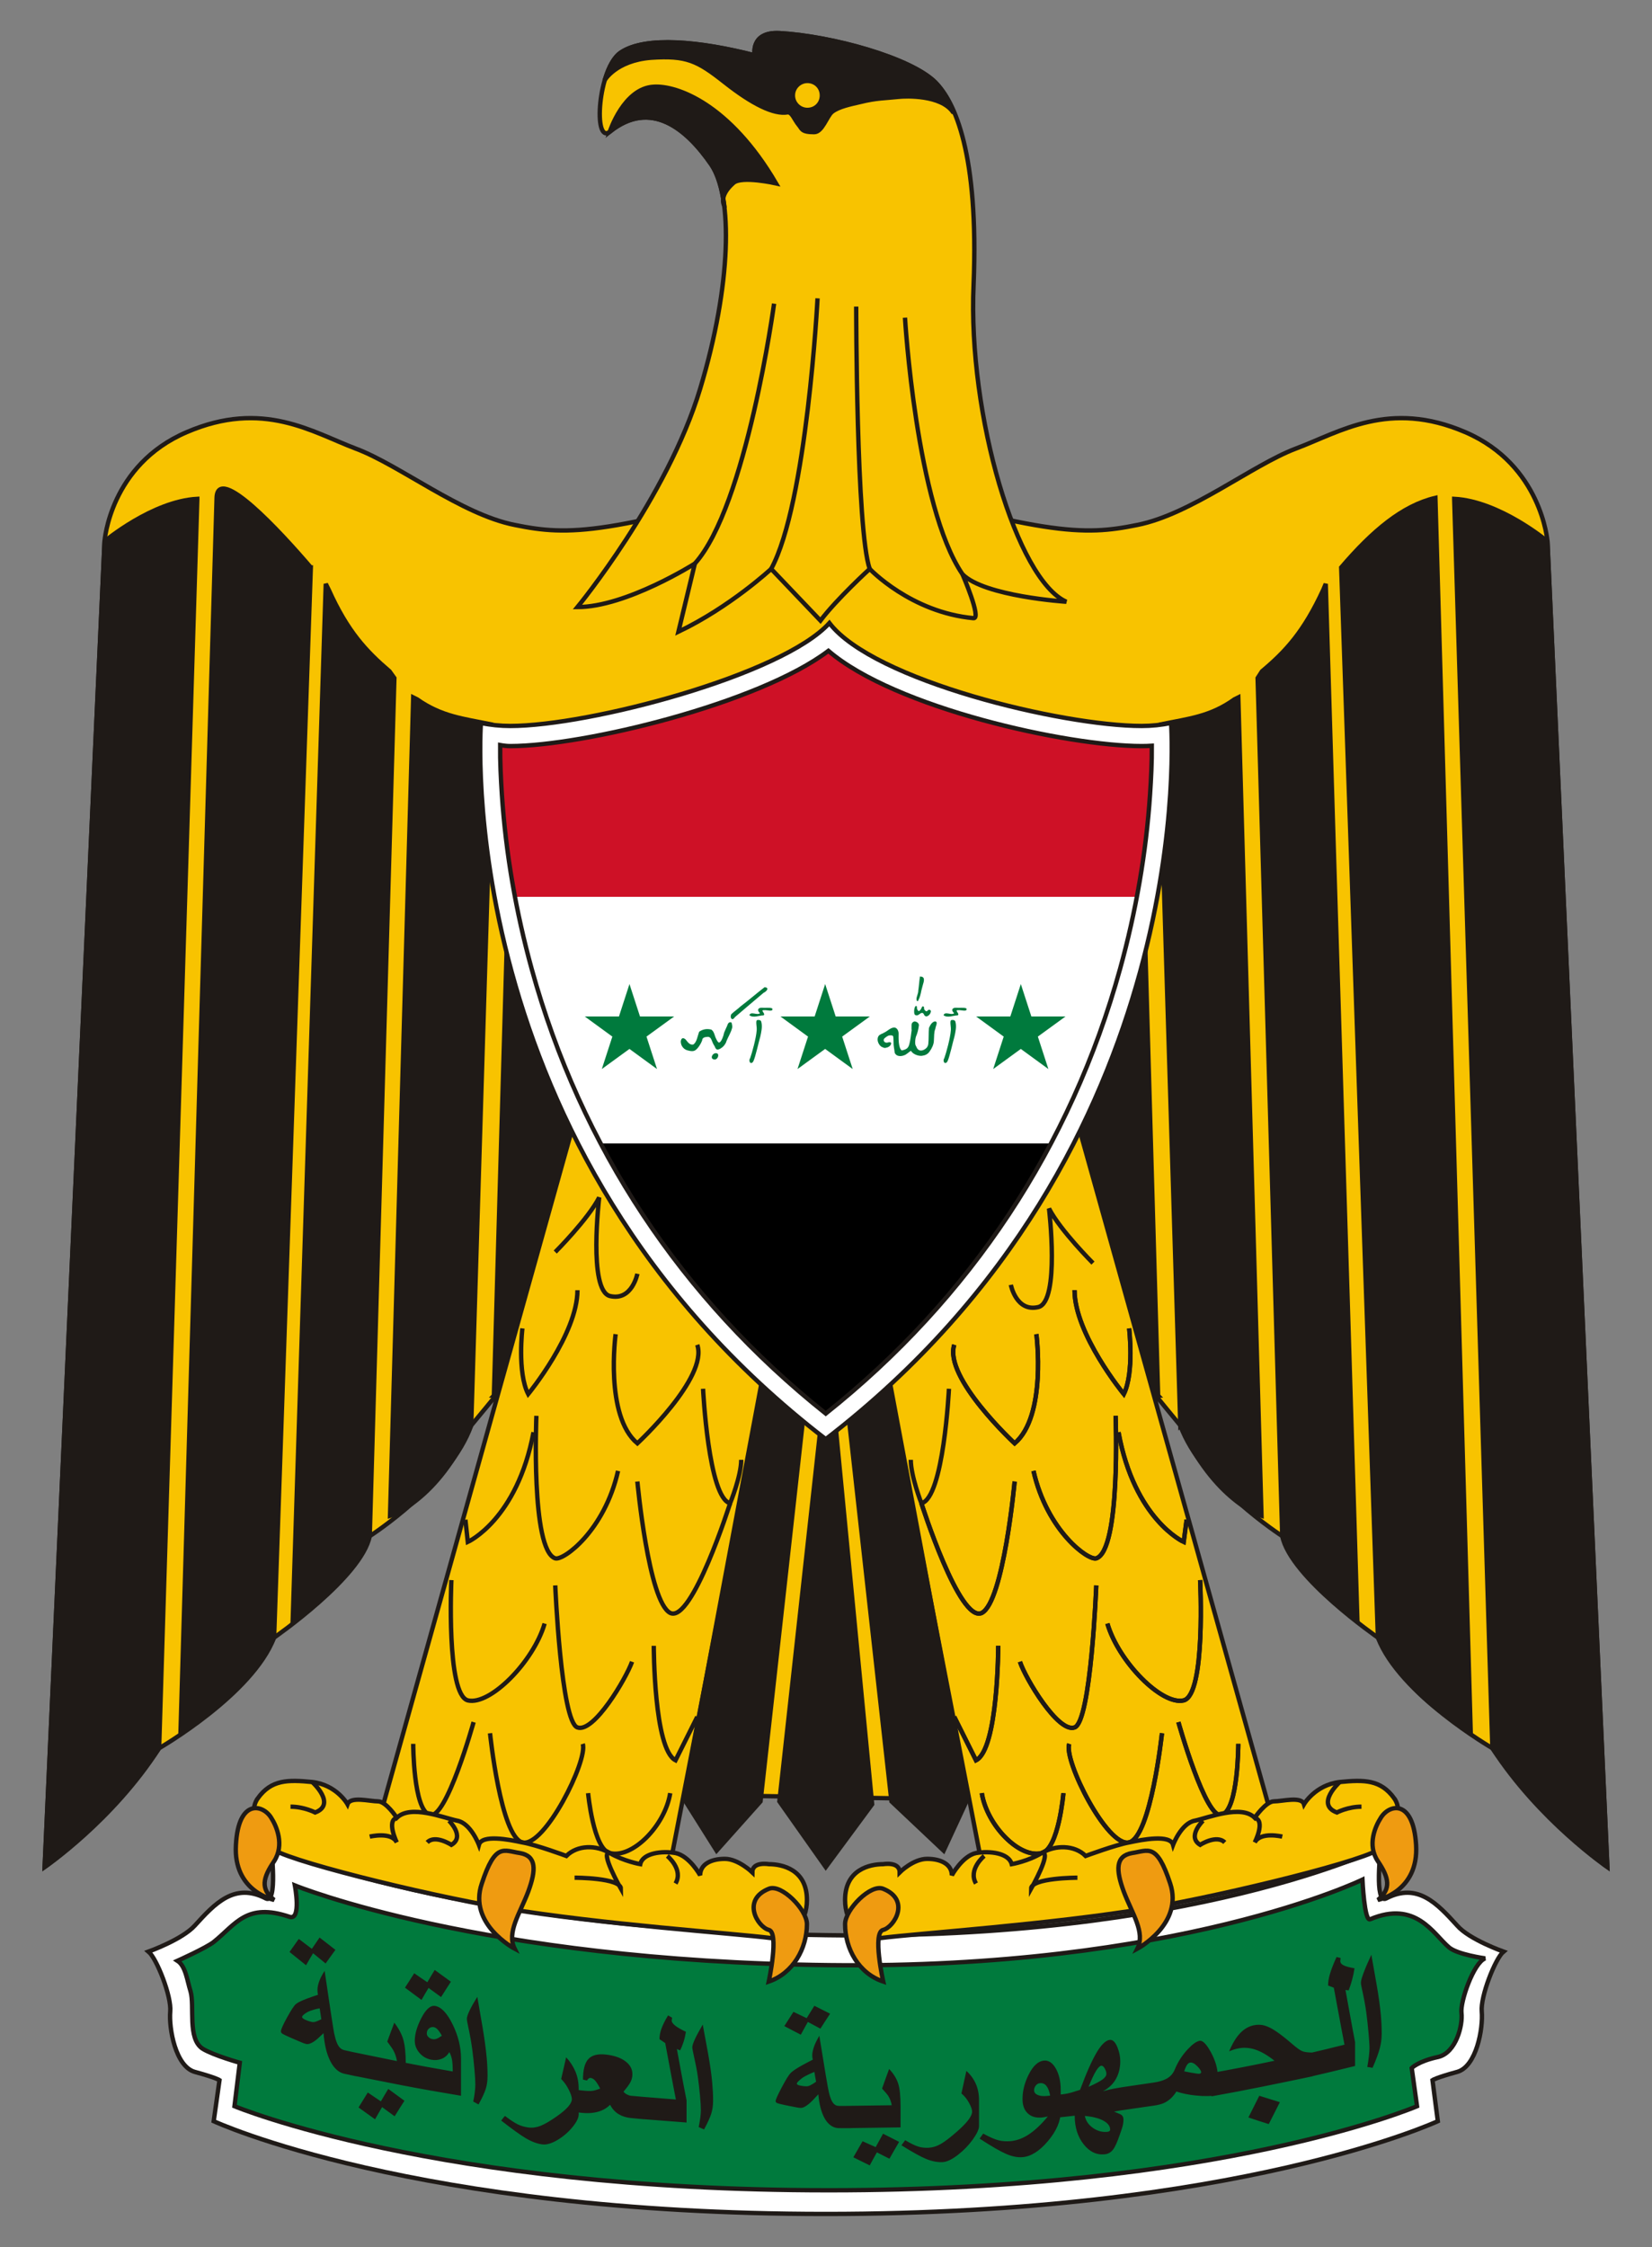 <?xml version="1.0" encoding="UTF-8" standalone="no"?>
<svg
   xmlns:dc="http://purl.org/dc/elements/1.1/"
   xmlns:cc="http://creativecommons.org/ns#"
   xmlns:rdf="http://www.w3.org/1999/02/22-rdf-syntax-ns#"
   xmlns:svg="http://www.w3.org/2000/svg"
   xmlns="http://www.w3.org/2000/svg"
   xml:space="preserve"
   width="125mm"
   height="170mm"
   shape-rendering="geometricPrecision"
   text-rendering="geometricPrecision"
   image-rendering="optimizeQuality"
   fill-rule="evenodd"
   clip-rule="evenodd"
   viewBox="0 0 1.25e+07 1.7e+07"
   version="1.1"
   id="svg2"><rect x="0" y="0" width="1.25e+07" height="1.7e+07" fill="#808080" stroke="none"/>
 <defs
   id="defs4">
    <clipPath
   id="id0">
     <path
   d="M8.71534e+006 5.64227e+006c-25440,1590 -51020,2390 -76780,2390 -561970,0 -1.86729e+006,-288330 -2.3704e+006,-720610 -527010,399320 -1.85385e+006,720610 -2.40672e+006,720610 -25930,0 -51550,-3180 -76950,-7840 -1280,125960 5270,256510 13090,375250 29250,443820 107090,889210 225280,1.31779e+006 372020,1.34889e+006 1.13348e+006,2.4952e+006 2.22526e+006,3.36477e+006 1.09272e+006,-870280 1.855e+006,-2.01766e+006 2.22787e+006,-3.36752e+006 118370,-428520 196460,-873870 225990,-1.31767e+006 7730,-116320 14230,-243770 13360,-367170z"
   id="path7" />
    </clipPath>
 </defs>
 <g
   id="Layer_x0020_1">
  <polygon
   fill="#F8C300"
   stroke="#1F1A17"
   stroke-width="33020"
   points="5.13389e+06,1.35778e+07 7.24355e+06,1.36138e+07 6.61245e+06,1.03682e+07 5.92726e+06,1.03502e+07"
   id="polygon11" />
  <path
   fill="#F8C300"
   stroke="#1F1A17"
   stroke-width="33020"
   d="M8.1306e+006 9.76128e+006c124270,208350 800480,1.02346e+006 800480,1.02346e+006 160830,445930 771250,837040 771250,837040 62140,310690 723720,767590 723720,767590 164490,431310 866280,837030 866280,837030 394770,566560 869940,899180 869940,899180l-453240 -1.00298e+007c0,0 -43870,-577520 -621390,-826070 -577520,-248550 -950350,0 -1.28297e+006,124280 -328960,124270 -793170,497100 -1.1989e+006,577520 -413040,84060 -701800,84060 -2.3576e+006,-413040 -1.65214e+006,497100 -1.9409e+006,497100 -2.35394e+006,413040 -405730,-80420 -869940,-453250 -1.20256e+006,-577520 -328960,-124280 -701790,-372830 -1.27931e+006,-124280 -581180,248550 -621390,826070 -621390,826070l-453240 1.00298e+007c0,0 475170,-332620 866280,-899180 0,0 705450,-405720 869940,-837030 0,0 661580,-456900 723720,-767590 0,0 610420,-391110 767590,-837040 0,0 679870,-815110 804140,-1.02346e+006l3.7612e+006 0z"
   id="path13" />
  <path
   fill="#1F1A17"
   stroke="#1F1A17"
   stroke-width="33020"
   d="M1.12923e+007 1.32264e+007c354560,548280 869940,899180 869940,899180l-453240 -1.00298e+007c0,0 -361870,-303380 -705460,-321650l0 3650 288760 9.44866e+006z"
   id="path15" />
  <path
   fill="#1F1A17"
   stroke="#1F1A17"
   stroke-width="33020"
   d="M1.01483e+007 4.29312e+006c237590,-277790 464210,-467860 712760,-526350l266830 9.32439e+006c0,0 -453240,-208340 -701800,-701790l-277790 -8.09625e+006z"
   id="path17" />
  <path
   fill="#1F1A17"
   stroke="#1F1A17"
   stroke-width="33020"
   d="M9.70233e+006 1.16218e+007l-186420 -6.49162e+006 32900 -51170c179100,-149870 318000,-299730 464210,-617730l18270 -43860c78300,2.61791e+006 161260,5.22649e+006 239580,7.84439e+006 -199890,-186170 -388470,-306110 -568540,-640010z"
   id="path19" />
  <path
   fill="#1F1A17"
   stroke="#1F1A17"
   stroke-width="33020"
   d="M8.93108e+006 1.07847e+007l-160830 -5.28175e+006 10970 -21930c212000,-43860 376480,-58480 559240,-190070l29240 -14620 175450 6.19189e+006c0,0 -358200,-113310 -614070,-683520z"
   id="path21" />
  <path
   fill="#1F1A17"
   stroke="#1F1A17"
   stroke-width="33020"
   d="M8.76294e+006 1.05581e+007l-135240 -4.72251e+006 -10960 -21930c-328970,168140 -877250,62140 -877250,62140l391110 3.88546e+006c124270,248560 632340,796840 632340,796840z"
   id="path23" />
  <g
   id="_43634128">
   <path
   id="_72135048"
   fill="#1F1A17"
   stroke="#1F1A17"
   stroke-width="33020"
   d="M1.20401e+006 1.32264e+007c-350900,548280 -866280,899180 -866280,899180l453240 -1.00298e+007c0,0 361870,-303380 701800,-321650l0 3650 -288760 9.44866e+006z" />
   <path
   id="_25080000"
   fill="#1F1A17"
   stroke="#1F1A17"
   stroke-width="33020"
   d="M2.35174e+006 4.29312e+006c-237590,-277790 -705310,-781550 -712760,-526350 -91110,3.11896e+006 -182290,6.23199e+006 -273440,9.35094e+006 280260,-203550 588680,-481580 708410,-728340l277790 -8.09625e+006z" />
   <path
   id="_69121184"
   fill="#1F1A17"
   stroke="#1F1A17"
   stroke-width="33020"
   d="M2.79767e+006 1.16218e+007l186420 -6.49162e+006 -36550 -51170c-175450,-149870 -318010,-299730 -460560,-617730l-21930 -43860 -250800 7.86093e+006c214130,-179590 376260,-288420 583420,-656550z" />
   <path
   id="_72114080"
   fill="#1F1A17"
   stroke="#1F1A17"
   stroke-width="33020"
   d="M3.56526e+006 1.07847e+007l160830 -5.28175e+006 -7310 -21930c-212000,-43860 -376480,-58480 -562900,-190070l-29240 -14620 -175450 6.19189e+006c0,0 361860,-113310 614070,-683520z" />
   <path
   id="_69112560"
   fill="#1F1A17"
   stroke="#1F1A17"
   stroke-width="33020"
   d="M3.73706e+006 1.05581e+007l135240 -4.72251e+006 10960 -21930c328970,168140 877250,62140 877250,62140l-391110 3.88546e+006c-124270,248560 -632340,796840 -632340,796840z" />
  </g>
  <path
   fill="white"
   stroke="#1F1A17"
   stroke-width="33020"
   d="M6.24817e+006 1.675e+007c3.12153e+006,0 4.63113e+006,-701800 4.63113e+006,-701800l-40210 -310690c0,0 25590,-18280 186420,-62140 146200,-40210 197380,-328970 186410,-456900 -10970,-113310 102350,-402070 164480,-453240 0,0 -259510,-91380 -350890,-197380 -149870,-164490 -299730,-328970 -537320,-204690 -91380,47520 -40200,-383800 -40200,-383800 0,0 -1.42187e+006,701800 -4.19251e+006,661590 -2.77063e+006,-40200 -4.20347e+006,-661590 -4.20347e+006,-661590 0,0 51180,431320 -40200,383800 -237590,-124280 -387450,40200 -537320,204690 -95030,106000 -350890,197380 -350890,197380 62130,51170 175450,339930 164480,453240 -10970,127930 40210,416690 186410,456900 160830,43860 186420,62140 186420,62140l-43860 310690c0,0 1.50959e+006,701800 4.63112e+006,701800z"
   id="path31" />
  <path
   fill="#009E60"
   stroke="#1F1A17"
   stroke-width="33020"
   d="M6.2701e+006 1.65709e+007c2.97533e+006,0 4.45203e+006,-636000 4.45203e+006,-636000l-40210 -288760c0,0 47520,-51170 201030,-84070 135250,-32900 186420,-241240 175450,-332620 -10960,-84070 91380,-380140 179110,-413040 0,0 -212000,-29240 -274140,-84070 -116970,-98690 -248560,-358210 -595800,-212000 -43860,21930 -58480,-299720 -58480,-299720 0,0 -1.39628e+006,679860 -4.03533e+006,646960 -2.63905e+006,-29240 -4.04264e+006,-603100 -4.04264e+006,-603100 0,0 51170,266830 -40210,237590 -325310,-109660 -405720,54820 -573860,190060 -54830,43870 -274140,142560 -274140,142560 62140,40200 73100,149860 98690,230270 32890,113320 -25590,358210 91380,434970 84070,51170 281450,106000 281450,106000l-40210 328970c0,0 1.52056e+006,636000 4.49588e+006,636000z"
   id="path33"
   style="fill:#007a3d;fill-opacity:1" />
  <path
   fill="#F8C300"
   stroke="#1F1A17"
   stroke-width="33020"
   d="M8.04653e+006 8.10914e+006l1.57173e+006 5.62168e+006c0,0 -1.23911e+006,456900 -2.18946e+006,372830l-785870 -4.05361e+006 1.4036e+006 -1.9409e+006z"
   id="path35" />
  <path
   fill="none"
   stroke="#1F1A17"
   stroke-width="33020"
   d="M8.54363e+006 1.005e+007c0,0 40210,332630 -40210,497110 0,0 -372820,-453240 -372820,-785870"
   id="path37" />
  <path
   fill="none"
   stroke="#1F1A17"
   stroke-width="33020"
   d="M8.54363e+006 1.005e+007c0,0 40210,332630 -40210,497110 0,0 -372820,-453240 -372820,-785870"
   id="path39" />
  <path
   fill="none"
   stroke="#1F1A17"
   stroke-width="33020"
   d="M7.84184e+006 1.00939e+007c0,0 80410,617720 -164490,826070 0,0 -537310,-497110 -456900,-745660"
   id="path41" />
  <path
   fill="none"
   stroke="#1F1A17"
   stroke-width="33020"
   d="M7.84184e+006 1.00939e+007c0,0 80410,617720 -164490,826070 0,0 -537310,-497110 -456900,-745660"
   id="path43" />
  <path
   fill="none"
   stroke="#1F1A17"
   stroke-width="33020"
   d="M7.18025e+006 1.05069e+007c0,0 -40210,826080 -208350,866280 0,0 -80410,-204690 -80410,-328960"
   id="path45" />
  <path
   fill="none"
   stroke="#1F1A17"
   stroke-width="33020"
   d="M8.9786e+006 1.14975e+007l-21930 168140c0,0 -372830,-168140 -493450,-829730"
   id="path47" />
  <path
   fill="none"
   stroke="#1F1A17"
   stroke-width="33020"
   d="M8.9786e+006 1.14975e+007l-21930 168140c0,0 -372830,-168140 -493450,-829730"
   id="path49" />
  <path
   fill="none"
   stroke="#1F1A17"
   stroke-width="33020"
   d="M7.8199e+006 1.11283e+007c102350,453240 413040,679860 475180,661580 186410,-62130 146210,-1.07828e+006 146210,-1.07828e+006"
   id="path51" />
  <path
   fill="none"
   stroke="#1F1A17"
   stroke-width="33020"
   d="M7.8199e+006 1.11283e+007c102350,453240 413040,679860 475180,661580 186410,-62130 146210,-1.07828e+006 146210,-1.07828e+006"
   id="path53" />
  <path
   fill="none"
   stroke="#1F1A17"
   stroke-width="33020"
   d="M7.67735e+006 1.12087e+007c0,0 -84070,910140 -248550,994210 -168140,80420 -456900,-829730 -456900,-829730"
   id="path55" />
  <path
   fill="none"
   stroke="#1F1A17"
   stroke-width="33020"
   d="M7.67735e+006 1.12087e+007c0,0 -84070,910140 -248550,994210 -168140,80420 -456900,-829730 -456900,-829730"
   id="path57" />
  <path
   fill="none"
   stroke="#1F1A17"
   stroke-width="33020"
   d="M8.29508e+006 1.19946e+007c0,0 -40210,1.03441e+006 -164480,1.07462e+006 -124280,43860 -372830,-372830 -413040,-497100"
   id="path59" />
  <path
   fill="none"
   stroke="#1F1A17"
   stroke-width="33020"
   d="M8.29508e+006 1.19946e+007c0,0 -40210,1.03441e+006 -164480,1.07462e+006 -124280,43860 -372830,-372830 -413040,-497100"
   id="path61" />
  <path
   fill="none"
   stroke="#1F1A17"
   stroke-width="33020"
   d="M7.55308e+006 1.24515e+007c0,0 0,782210 -168140,866280l-164490 -328960"
   id="path63" />
  <path
   fill="none"
   stroke="#1F1A17"
   stroke-width="33020"
   d="M7.55308e+006 1.24515e+007c0,0 0,782210 -168140,866280l-164490 -328960"
   id="path65" />
  <path
   fill="none"
   stroke="#1F1A17"
   stroke-width="33020"
   d="M9.3697e+006 1.31935e+007c0,0 0,497100 -124270,537310 -120620,43860 -328970,-701800 -328970,-701800"
   id="path67" />
  <path
   fill="none"
   stroke="#1F1A17"
   stroke-width="33020"
   d="M9.3697e+006 1.31935e+007c0,0 0,497100 -124270,537310 -120620,43860 -328970,-701800 -328970,-701800"
   id="path69" />
  <path
   fill="none"
   stroke="#1F1A17"
   stroke-width="33020"
   d="M8.79218e+006 1.31131e+007c0,0 -84060,782210 -248550,826080 -164480,40200 -497100,-621390 -453240,-745660"
   id="path71" />
  <path
   fill="none"
   stroke="#1F1A17"
   stroke-width="33020"
   d="M8.79218e+006 1.31131e+007c0,0 -84060,782210 -248550,826080 -164480,40200 -497100,-621390 -453240,-745660"
   id="path73" />
  <path
   fill="none"
   stroke="#1F1A17"
   stroke-width="33020"
   d="M8.04653e+006 1.35663e+007c0,0 -36560,424000 -164490,453240 -164480,43860 -413030,-204690 -453240,-453240"
   id="path75" />
  <path
   fill="none"
   stroke="#1F1A17"
   stroke-width="33020"
   d="M8.04653e+006 1.35663e+007c0,0 -36560,424000 -164490,453240 -164480,43860 -413030,-204690 -453240,-453240"
   id="path77" />
  <path
   fill="none"
   stroke="#1F1A17"
   stroke-width="33020"
   d="M9.08094e+006 1.19544e+007c0,0 43870,866280 -124270,910140 -164490,40210 -493450,-292410 -577520,-581170"
   id="path79" />
  <path
   fill="none"
   stroke="#1F1A17"
   stroke-width="33020"
   d="M9.08094e+006 1.19544e+007c0,0 43870,866280 -124270,910140 -164490,40210 -493450,-292410 -577520,-581170"
   id="path81" />
  <g
   id="_70127824">
   <path
   id="_44192000"
   fill="#F8C300"
   stroke="#1F1A17"
   stroke-width="33020"
   d="M1.05503e+007 1.36065e+007c84070,120620 -40210,288760 -102340,372830 -62140,84070 -1.14042e+006,350900 -1.75815e+006,456900 -749310,124280 -1.73987e+006,190070 -2.02863e+006,226620 -164480,18280 -266830,-124270 -266830,-288760 0,-230270 186410,-270480 288760,-270480 0,0 124280,-21930 124280,62140 0,0 102340,-102350 208340,-102350 102350,0 186420,40210 186420,124280 0,0 80410,-146210 182760,-168140 106000,-18280 248550,0 270480,84070 0,0 124280,-21930 226620,-84070 102350,-62140 248560,-62140 332620,21930 0,0 226630,-84070 328970,-102340 102350,-21940 310690,-62140 332620,18270 0,0 62140,-164480 164490,-182760 102340,-21930 350900,-124270 453240,-21930 0,0 84070,-124280 146210,-124280 62140,0 208340,-40200 226620,21940 0,0 84070,-146210 270480,-168140 186420,-18280 310700,-18280 413040,124270z" />
   <path
   id="_68491936"
   fill="#EF9B11"
   stroke="#1F1A17"
   stroke-width="33020"
   d="M1.0448e+007 1.37528e+007c-40210,62140 -106000,204690 -21940,328970 84070,124270 102350,208340 0,292410 0,0 310700,-62130 288760,-416690 -21930,-350900 -204690,-307030 -266820,-204690z" />
   <path
   id="_69644440"
   fill="#EF9B11"
   stroke="#1F1A17"
   stroke-width="33020"
   d="M8.56556e+006 1.40196e+007c-124270,21930 -124270,124280 -62140,292420 62140,164480 164490,307030 102350,431310 0,0 350900,-186420 248550,-493450 -102340,-310690 -164480,-248560 -288760,-230280z" />
   <path
   id="_72616856"
   fill="#EF9B11"
   stroke="#1F1A17"
   stroke-width="33020"
   d="M6.68314e+006 1.42901e+007c-95030,-40200 -288760,157180 -288760,266830 0,186420 102350,372830 288760,434970 0,0 -84070,-372830 0,-391100 84070,-21940 208350,-226630 0,-310700z" />
  </g>
  <g
   id="_69129936">
   <path
   id="_72092440"
   fill="none"
   stroke="#1F1A17"
   stroke-width="33020"
   d="M1.01373e+007 1.34823e+007c0,0 -186410,168140 -21930,230270 0,0 84070,-43860 186420,-43860" />
   <path
   id="_72083592"
   fill="none"
   stroke="#1F1A17"
   stroke-width="33020"
   d="M9.70233e+006 1.38953e+007c0,0 -164490,-40200 -208350,43870 0,0 84070,-164490 0,-186420" />
   <path
   id="_71898952"
   fill="none"
   stroke="#1F1A17"
   stroke-width="33020"
   d="M9.10288e+006 1.37747e+007c0,0 -124280,120620 -21940,182760 0,0 124280,-80410 186420,-18270" />
   <path
   id="_70075752"
   fill="none"
   stroke="#1F1A17"
   stroke-width="33020"
   d="M8.15253e+006 1.4206e+007c0,0 -350900,0 -350900,84070 0,0 164480,-288760 80410,-270480" />
   <path
   id="_68552720"
   fill="none"
   stroke="#1F1A17"
   stroke-width="33020"
   d="M7.44707e+006 1.40415e+007c0,0 -124270,102350 -62130,208350" />
  </g>
  <path
   fill="#F8C300"
   stroke="#1F1A17"
   stroke-width="33020"
   d="M4.44982e+006 8.10914e+006l-1.57173e+006 5.62168e+006c0,0 1.24276e+006,456900 2.19311e+006,372830l785870 -4.05361e+006 -1.40725e+006 -1.9409e+006z"
   id="path94" />
  <path
   fill="none"
   stroke="#1F1A17"
   stroke-width="33020"
   d="M4.20127e+006 9.47252e+006c0,0 248550,-248550 332620,-413030 0,0 -84070,701790 80410,745660 168140,40200 208350,-168140 208350,-168140"
   id="path96" />
  <path
   fill="none"
   stroke="#1F1A17"
   stroke-width="33020"
   d="M3.95271e+006 1.005e+007c0,0 -40200,332630 43870,497110 0,0 372820,-453240 372820,-785870"
   id="path98" />
  <path
   fill="none"
   stroke="#1F1A17"
   stroke-width="33020"
   d="M4.65816e+006 1.00939e+007c0,0 -84060,617720 164490,826070 0,0 537310,-497110 453240,-745660"
   id="path100" />
  <path
   fill="none"
   stroke="#1F1A17"
   stroke-width="33020"
   d="M5.31975e+006 1.05069e+007c0,0 40210,826080 204690,866280 0,0 84070,-204690 84070,-328960"
   id="path102" />
  <path
   fill="none"
   stroke="#1F1A17"
   stroke-width="33020"
   d="M3.5214e+006 1.14975e+007l18280 168140c0,0 372830,-168140 497100,-829730"
   id="path104" />
  <path
   fill="none"
   stroke="#1F1A17"
   stroke-width="33020"
   d="M4.67644e+006 1.11283e+007c-102340,453240 -413040,679860 -475170,661580 -186420,-62130 -142560,-1.07828e+006 -142560,-1.07828e+006"
   id="path106" />
  <path
   fill="none"
   stroke="#1F1A17"
   stroke-width="33020"
   d="M4.82265e+006 1.12087e+007c0,0 84070,910140 248550,994210 164480,80420 453240,-829730 453240,-829730"
   id="path108" />
  <path
   fill="none"
   stroke="#1F1A17"
   stroke-width="33020"
   d="M4.20127e+006 1.19946e+007c0,0 43860,1.03441e+006 168130,1.07462e+006 124280,43860 369180,-372830 413040,-497100"
   id="path110" />
  <path
   fill="none"
   stroke="#1F1A17"
   stroke-width="33020"
   d="M4.94692e+006 1.24515e+007c0,0 0,782210 164490,866280l164480 -328960"
   id="path112" />
  <path
   fill="none"
   stroke="#1F1A17"
   stroke-width="33020"
   d="M3.12664e+006 1.31935e+007c0,0 0,497100 124280,537310 124270,43860 332620,-701800 332620,-701800"
   id="path114" />
  <path
   fill="none"
   stroke="#1F1A17"
   stroke-width="33020"
   d="M3.70782e+006 1.31131e+007c0,0 80410,782210 244890,826080 168140,40200 497110,-621390 456900,-745660"
   id="path116" />
  <path
   fill="none"
   stroke="#1F1A17"
   stroke-width="33020"
   d="M4.44982e+006 1.35663e+007c0,0 40210,424000 164480,453240 168140,43860 416690,-204690 456900,-453240"
   id="path118" />
  <path
   fill="none"
   stroke="#1F1A17"
   stroke-width="33020"
   d="M3.4154e+006 1.19544e+007c0,0 -40210,866280 124280,910140 168140,40210 497100,-292410 581170,-581170"
   id="path120" />
  <path
   fill="#F8C300"
   stroke="#1F1A17"
   stroke-width="33020"
   d="M1.94967e+006 1.36065e+007c-84070,120620 40210,288760 102340,372830 62140,84070 1.13677e+006,350900 1.75815e+006,456900 749310,124280 1.73987e+006,190070 2.02498e+006,226620 164480,18280 270480,-124270 270480,-288760 0,-230270 -186410,-270480 -288760,-270480 0,0 -124280,-21930 -124280,62140 0,0 -106000,-102350 -208340,-102350 -102350,0 -186420,40210 -186420,124280 0,0 -80410,-146210 -186410,-168140 -102350,-18280 -248550,0 -266830,84070 0,0 -124280,-21930 -230280,-84070 -102340,-62140 -244900,-62140 -328960,21930 0,0 -226630,-84070 -332630,-102340 -102340,-21940 -307030,-62140 -328960,18270 0,0 -62140,-164480 -164490,-182760 -106000,-21930 -350900,-124270 -456900,-21930 0,0 -80410,-124280 -142550,-124280 -62140,0 -208340,-40200 -230280,21940 0,0 -80410,-146210 -266820,-168140 -186420,-18280 -310700,-18280 -413040,124270z"
   id="path122" />
  <path
   fill="#EF9B11"
   stroke="#1F1A17"
   stroke-width="33020"
   d="M2.05201e+006 1.37528e+007c40210,62140 102350,204690 21940,328970 -84070,124270 -106010,208340 0,292410 0,0 -310700,-62130 -288760,-416690 18270,-350900 204690,-307030 266820,-204690z"
   id="path124" />
  <path
   fill="#EF9B11"
   stroke="#1F1A17"
   stroke-width="33020"
   d="M3.93444e+006 1.40196e+007c124270,21930 124270,124280 62140,292420 -62140,164480 -164490,307030 -102350,431310 0,0 -354550,-186420 -248550,-493450 102340,-310690 164480,-248560 288760,-230280z"
   id="path126" />
  <path
   fill="#EF9B11"
   stroke="#1F1A17"
   stroke-width="33020"
   d="M5.81686e+006 1.42901e+007c95030,-40200 288760,157180 288760,266830 0,186420 -106000,372830 -288760,434970 0,0 80410,-372830 0,-391100 -84070,-21940 -208350,-226630 0,-310700z"
   id="path128" />
  <g
   id="_44279976">
   <path
   id="_69936256"
   fill="none"
   stroke="#1F1A17"
   stroke-width="33020"
   d="M2.36271e+006 1.34823e+007c0,0 186410,168140 21930,230270 0,0 -84070,-43860 -186420,-43860" />
   <path
   id="_45811336"
   fill="none"
   stroke="#1F1A17"
   stroke-width="33020"
   d="M2.79767e+006 1.38953e+007c0,0 164490,-40200 204690,43870 0,0 -80410,-164490 0,-186420" />
   <path
   id="_69905464"
   fill="none"
   stroke="#1F1A17"
   stroke-width="33020"
   d="M3.39712e+006 1.37747e+007c0,0 124280,120620 18280,182760 0,0 -124280,-80410 -182760,-18270" />
   <path
   id="_68862032"
   fill="none"
   stroke="#1F1A17"
   stroke-width="33020"
   d="M4.34747e+006 1.4206e+007c0,0 350900,0 350900,84070 0,0 -164480,-288760 -84070,-270480" />
   <path
   id="_44279072"
   fill="none"
   stroke="#1F1A17"
   stroke-width="33020"
   d="M5.04927e+006 1.40415e+007c0,0 124280,102350 62140,208350" />
  </g>
  <g
   id="_70413008">
   <polygon
   id="_68989816"
   fill="#1F1A17"
   stroke="#1F1A17"
   stroke-width="33020"
   points="5.773e+06,1.04046e+07 5.17355e+06,1.36065e+07 5.4221e+06,1.40013e+07 5.75472e+06,1.36285e+07 6.08369e+06,1.06714e+07 5.95941e+06,1.04448e+07" />
   <polygon
   id="_45721920"
   fill="#1F1A17"
   stroke="#1F1A17"
   stroke-width="33020"
   points="6.72335e+06,1.04046e+07 7.3228e+06,1.36065e+07 7.14004e+06,1.40013e+07 6.74528e+06,1.36285e+07 6.41631e+06,1.06714e+07 6.54059e+06,1.04448e+07" />
   <polygon
   id="_68989792"
   fill="#1F1A17"
   stroke="#1F1A17"
   stroke-width="33020"
   points="5.89727e+06,1.36285e+07 6.24817e+06,1.41256e+07 6.59907e+06,1.36504e+07 6.2701e+06,1.02438e+07" />
  </g>
  <path
   fill="#F8C300"
   stroke="#1F1A17"
   stroke-width="33020"
   d="M7.36666e+006 4.67692e+006c62140,3650 -84070,-332630 -84070,-332630 164480,168140 785870,208350 785870,208350 -372830,-164480 -745660,-1.40725e+006 -701800,-2.3978e+006 40210,-994210 -142550,-1.38532e+006 -288760,-1.53153e+006 -186410,-186410 -785870,-350900 -1.18063e+006,-372830 -222960,-10960 -186410,168140 -186410,168140 -413040,-106000 -826070,-146210 -1.01249e+006,-21930 -175450,116970 -212000,701800 -84070,599450 310690,-248550 581180,-21930 767590,248550 164490,237590 153520,910150 -84070,1.69601e+006 -248550,826070 -928420,1.65215e+006 -928420,1.65215e+006 369180,0 888220,-328970 888220,-328970l-124280 515380c391100,-186410 701800,-475170 701800,-475170l372830 391100c124270,-164480 372820,-391100 372820,-391100 0,0 310700,328960 785870,372830z"
   id="path140" />
  <path
   fill="none"
   stroke="#1F1A17"
   stroke-width="33020"
   d="M5.85707e+006 2.29739e+006c0,0 -208350,1.53152e+006 -599450,1.96649e+006"
   id="path142" />
  <path
   fill="none"
   stroke="#1F1A17"
   stroke-width="33020"
   d="M6.18603e+006 2.25718e+006c0,0 -80410,1.5498e+006 -350890,2.04691e+006"
   id="path144" />
  <path
   fill="none"
   stroke="#1F1A17"
   stroke-width="33020"
   d="M6.47845e+006 2.31932e+006c0,0 0,1.69601e+006 102340,1.98477e+006"
   id="path146" />
  <path
   fill="none"
   stroke="#1F1A17"
   stroke-width="33020"
   d="M6.84762e+006 2.40339e+006c0,0 84070,1.42552e+006 434970,1.9409e+006"
   id="path148" />
  <path
   fill="#1F1A17"
   stroke="#1F1A17"
   stroke-width="33020"
   d="M5.48058e+006 1.55539e+006c-18270,-135250 -51170,-241250 -98690,-310700 -186410,-270480 -456900,-497100 -767590,-248550 0,0 106000,-328970 332620,-339930 175450,-10970 573870,131590 924770,731040 0,0 -259520,-58490 -321660,-3660 -116960,102350 -69450,171800 -69450,171800z"
   id="path150" />
  <path
   fill="#1F1A17"
   stroke="#1F1A17"
   stroke-width="33020"
   d="M4.58141e+006 590420c25580,-84070 65790,-160830 116960,-193730 186420,-124280 599450,-84070 1.01249e+006,21930 0,0 -36550,-179100 186410,-168140 394760,21930 994220,186420 1.18063e+006,372830 43860,47520 95040,116970 138900,222970l-7310 0c-91380,-127930 -350900,-120620 -413040,-113310 -98690,10960 -160830,7310 -292410,40200 -62140,14630 -157180,32900 -208350,73110 -40210,32900 -73100,153520 -135240,153520 -98690,0 -91380,-25590 -116970,-54830 -32890,-40210 -51170,-98690 -84070,-95040 -102340,18280 -266830,-62130 -475170,-226620 -208350,-164480 -288760,-204690 -559250,-186410 -266830,21930 -350890,171790 -350890,171790l7310 -18270z"
   id="path152" />
  <path
   fill="#F8C300"
   stroke="#1F1A17"
   stroke-width="33020"
   d="M6.10928e+006 831660c62130,0 109650,-47520 109650,-109660 0,-62140 -47520,-109650 -109650,-109650 -58490,0 -109660,47510 -109660,109650 0,62140 51170,109660 109660,109660z"
   id="path154" />
  <path
   fill="none"
   stroke="#1F1A17"
   stroke-width="33020"
   d="M8.2701e+006 9.55619e+006c0,0 -248560,-248550 -332630,-413040 0,0 84070,701800 -80410,745660 -168140,40210 -208350,-168140 -208350,-168140"
   id="path156" />
  <g
   id="_71992640">
   <path
   id="_45058936"
   fill="white"
   stroke="#1F1A17"
   stroke-width="33020"
   d="M6.24812e+006 1.08879e+007c2.85798e+006,-2.19816e+006 2.6129e+006,-5.41809e+006 2.6129e+006,-5.41809e+006 -75410,15080 -147050,22620 -222460,22620 -599490,0 -2.02934e+006,-342960 -2.36289e+006,-778580 -357330,394290 -1.8185e+006,778580 -2.41423e+006,778580 -75410,0 -150810,-7540 -222450,-22620 0,0 -248850,3.21993e+006 2.60913e+006,5.41809e+006z" />
   <path
   id="_71262752"
   fill="white"
   d="M8.71534e+006 5.64227e+006c-25440,1590 -51020,2390 -76780,2390 -561970,0 -1.86729e+006,-288330 -2.3704e+006,-720610 -527010,399320 -1.85385e+006,720610 -2.40672e+006,720610 -25930,0 -51550,-3180 -76950,-7840 -1280,125960 5270,256510 13090,375250 29250,443820 107090,889210 225280,1.31779e+006 372020,1.34889e+006 1.13348e+006,2.4952e+006 2.22526e+006,3.36477e+006 1.09272e+006,-870280 1.855e+006,-2.01766e+006 2.22787e+006,-3.36752e+006 118370,-428520 196460,-873870 225990,-1.31767e+006 7730,-116320 14230,-243770 13360,-367170z" />
   <g
   clip-path="url(#id0)"
   id="g161">
    <g
   id="g163">
     <g
   id="g165">
      <rect
   id="_72048552"
   fill="#CE1126"
   x="1.88561e+006"
   y="4.78868e+006"
   width="8.3963e+006"
   height="1.99656e+006" />
      <rect
   id="_68832944"
   fill="white"
   x="1.88561e+006"
   y="6.78524e+006"
   width="8.3963e+006"
   height="1.86584e+006" />
      <rect
   id="_44192128"
   fill="black"
   x="1.88561e+006"
   y="8.65109e+006"
   width="8.3963e+006"
   height="2.1027e+006" />
      <g
   id="g170">
       
       
       
       
       
      </g>
     </g>
    </g>
   </g>
   <path
   fill="none"
   stroke="#1F1A17"
   stroke-width="33020"
   d="M8.71534e+006 5.64227e+006c-25440,1590 -51020,2390 -76780,2390 -561970,0 -1.86729e+006,-288330 -2.3704e+006,-720610 -527010,399320 -1.85385e+006,720610 -2.40672e+006,720610 -25930,0 -51550,-3180 -76950,-7840 -1280,125960 5270,256510 13090,375250 29250,443820 107090,889210 225280,1.31779e+006 372020,1.34889e+006 1.13348e+006,2.4952e+006 2.22526e+006,3.36477e+006 1.09272e+006,-870280 1.855e+006,-2.01766e+006 2.22787e+006,-3.36752e+006 118370,-428520 196460,-873870 225990,-1.31767e+006 7730,-116320 14230,-243770 13360,-367170z"
   id="path177" />
  </g>
  <path
   fill="#1F1A17"
   fill-rule="nonzero"
   d="M2.53798e+006 1.4752e+007c-24980,34400 -49970,68450 -74130,103040 -31650,-25620 -63300,-51790 -94950,-77600 -18330,30200 -35820,60400 -53310,90960 -41640,-33490 -83280,-66990 -124930,-100480 23320,-33120 46650,-65890 69960,-98840 32490,25080 65800,50160 99120,75230 19160,-28370 38310,-57100 58310,-85660 39970,31480 79950,62600 119930,93350zm154090 955980c-29150,-6040 -58290,-12510 -87450,-19030 -15810,-3540 -30860,-10210 -44150,-19770 -25850,-18620 -47850,-46690 -65800,-84750 -24510,-51990 -39980,-119520 -46640,-202250 -30820,30010 -54030,50880 -70800,62230 -24860,16830 -44990,23290 -61640,19400 -9160,-2140 -19220,-5690 -32480,-11340 -27550,-11730 -55100,-23320 -81620,-34960 -35120,-15430 -56570,-25760 -64130,-30570 -8250,-5250 -11660,-11530 -11660,-19400 0,-12080 14600,-46720 45810,-103230 31250,-56600 53370,-90550 67460,-102320 10880,-9080 30860,-19880 59960,-31850 16690,-6870 40840,-16060 71640,-26540 11670,-3970 23320,-7870 35810,-11710 -1660,-6410 -2910,-12960 -3330,-19590 -410,-6380 -840,-12440 -840,-18290 0,-16850 3690,-36780 11670,-60410 7850,-23230 21660,-50880 42480,-83100 10000,71200 21660,142950 31650,213970 9990,71000 21750,142210 32480,213230 10080,66790 23450,113590 39980,140030 10940,17490 24980,28450 44150,32940 29130,6850 58300,13360 87450,19580 0,59310 0,118610 0,177730zm-260700 -431410c-4160,-27270 -8320,-54910 -12490,-82180 -15000,2740 -25900,5010 -34160,7320 -24230,6830 -44530,13180 -59130,21420 -10430,5870 -19380,11990 -26660,18290 -8550,7420 -13320,13740 -13320,18670 0,6230 8230,13250 23320,20320 15710,7370 31660,12670 46640,16300 9990,2410 20010,2190 30820,-740 10840,-2920 25820,-9340 44980,-19400zm638840 505530c-139930,-27440 -279860,-54900 -418950,-82730 0,-59110 0,-118600 0,-177910 117440,24350 234870,48150 352310,71940 -5000,-30380 -14310,-57030 -26650,-79800 -6800,-12550 -22490,-35320 -46640,-67900 17490,-47590 34980,-95360 53310,-142770 33310,43740 56300,87050 68290,129220 12150,42740 18330,103230 18330,181940 0,56000 0,112010 0,168010zm-10000 111480c-24980,38990 -49970,78150 -74130,117500 -31650,-23050 -63300,-46310 -94950,-69370 -18330,30570 -35820,61500 -53310,92260 -41640,-29840 -83280,-59680 -124930,-89690 23320,-37520 46650,-75420 69960,-113110 32490,22140 65800,44650 99120,66980 18320,-31480 36650,-62970 55800,-94080 40820,29840 81620,59860 122440,89510zm351490 -900520c-24990,38420 -49980,77240 -74130,116040 -31650,-23070 -63310,-46130 -94950,-69190 -18330,30200 -35820,60580 -53310,90780 -41640,-30380 -83290,-61500 -124930,-92610 23320,-36250 46640,-72850 69960,-109090 32480,23250 65800,45760 99120,67910 18320,-31120 36640,-62060 55800,-92980 40810,29830 81620,59480 122440,89140zm76630 862810c-154920,-25810 -309840,-52720 -464770,-82910 0,-58390 0,-116960 0,-175530 134100,27270 268190,51610 402290,74670 0,-36970 -1830,-63490 -4160,-79980 -3500,-24680 -10820,-47040 -21660,-66800 -14160,23790 -33250,40790 -57460,50700 -24090,9850 -49990,12110 -76640,7500 -36640,-6360 -66630,-23060 -90780,-50520 -24150,-27440 -36640,-58580 -36640,-92980 0,-50500 16160,-106720 48310,-169680 35310,-69180 70760,-100660 106600,-93880 47440,8950 90690,55700 132430,141300 41540,85160 62480,170940 62480,257530 0,93700 0,187050 0,280580zm-144940 -454290c-12490,-22320 -23400,-38170 -32470,-47590 -9250,-9600 -18330,-15420 -29150,-17390 -13320,-2420 -25830,1290 -36660,10810 -10820,9500 -15820,22140 -15820,37340 0,9880 4260,18760 12490,26900 8420,8320 18310,13530 31660,15930 9950,1790 20740,500 30810,-3300 10750,-4060 23320,-11530 39140,-22700zm345660 303840c0,37520 -4570,70890 -14150,100300 -9560,29330 -27490,67900 -54150,115860 -13320,-7140 -26650,-14460 -39980,-21960 10830,-52350 15830,-95370 15830,-129040 0,-25800 -2080,-63850 -6670,-114580 -4570,-50660 -10000,-101030 -16650,-151000 -6670,-50140 -17110,-110290 -32480,-180840 -5440,-24980 -8330,-41370 -8330,-50330 0,-13180 7160,-34400 20820,-63150 13810,-29080 33320,-63330 58300,-103420 13330,77240 26770,154470 39980,231550 15090,88010 24730,163470 30820,226770 4730,49070 6660,95550 6660,139840zm689640 291380c0,25270 -15240,57280 -46640,95740 -31060,38040 -67710,69880 -109940,95530 -46050,27970 -85780,39980 -119110,35690 -39130,-5030 -81510,-21080 -126590,-47950 -39030,-23260 -100790,-67170 -184080,-132510 9160,-11900 18320,-23610 28320,-35140 39970,30570 72390,51960 96610,63870 24920,12240 51650,19770 79970,23620 30820,4180 61670,-120 92440,-12090 30840,-11990 73330,-36760 125770,-73750 74150,-52310 111610,-95180 111610,-128680 0,-16660 -7720,-39070 -21650,-67730 -16050,-33010 -35810,-61120 -59140,-84550 12490,-54730 24990,-109270 37480,-164000 30820,32950 54140,69190 70800,109090 16650,39900 24150,83640 24150,131780 0,63700 0,127390 0,191080zm494750 36800c-33310,-2570 -66640,-5940 -99110,-9150 -35810,-3550 -66770,-13350 -93300,-29290 -26750,-16080 -48300,-39900 -64960,-71020 -29150,29650 -66650,49150 -113270,57840 -30830,5750 -64130,6930 -99950,3110 -24150,-2570 -47470,-5120 -70800,-7690 0,-56550 0,-113110 0,-169850 23330,2570 46620,5360 70800,8060 36610,4070 62490,4930 77460,3110 15010,-1830 35820,-7700 60800,-17210 -13320,-25990 -25030,-44810 -34980,-56920 -11700,-14240 -24160,-22150 -37480,-23610 -5000,-540 -9210,670 -13320,3290 -4210,2680 -9170,8050 -14170,16290 -10000,-2380 -19980,-4760 -29980,-7320 0,-75050 13940,-127430 41640,-156320 28100,-29300 72460,-39650 132440,-32760 62450,7180 110790,23970 146590,50530 34980,25950 53300,58570 53300,97730 0,21230 -5030,40810 -14150,59130 -9190,18460 -27490,42820 -53310,73210 6660,8600 15070,15410 25820,21050 10890,5710 20830,9120 30820,10060 32470,3070 65800,6410 99110,8970 0,56370 0,112560 0,168760zm321500 24710c-123270,-9340 -246540,-18850 -368970,-28740 0,-56010 0,-112390 0,-168750 95780,7870 191560,15550 288180,23240 -14170,-71200 -27480,-142230 -40820,-213420 -13300,-71020 -26640,-142210 -39970,-213410 -15000,-10070 -29160,-19770 -43310,-29650 0,-24350 4410,-48430 12490,-72480 10240,-30490 27490,-66260 52470,-107450 9990,5860 19990,11710 30820,17570 0,2570 -2210,8740 -3340,19590 -1380,13280 10010,27630 28330,41910 16650,12980 43310,27820 79120,45210 -4170,25810 -9620,51380 -17480,75590 -7960,24480 -16670,46310 -26660,64980 -8330,-3480 -16660,-6950 -24160,-10610 11670,64790 24160,129760 35820,194370 11660,64620 24980,129590 37480,194210 0,56000 0,112010 0,167840zm200730 -166190c0,36770 -4620,70030 -14160,99750 -9610,29950 -27490,69180 -54140,118600 -14160,-5860 -27490,-11900 -40810,-17760 10830,-52160 16650,-94450 16650,-127210 0,-25050 -2090,-62080 -6650,-110910 -4600,-49090 -10020,-97380 -16660,-145140 -6680,-48140 -18510,-105400 -33320,-172420 -5170,-23390 -8330,-39350 -8330,-47960 0,-12990 7190,-34190 20820,-63690 13850,-29980 34160,-65900 58310,-108180 13320,73580 27560,147190 40800,221110 15060,84020 25190,156660 30820,218000 4340,47190 6670,92620 6670,135810zm885380 -657280c-25000,37520 -49150,75410 -73300,113300 -31650,-17030 -63310,-34050 -94950,-50880 -18330,32030 -35820,64420 -53310,96640 -41640,-21780 -83290,-43560 -124930,-65170 22490,-35870 45800,-71750 69130,-107800 33310,15920 66620,31850 99950,47770 19150,-31120 38310,-62420 58300,-93720 39140,19960 79120,39900 119110,59860zm154920 866300c-29160,-190 -58320,-140 -87460,-370 -15820,-120 -30830,-3470 -44150,-9700 -25820,-12070 -48260,-34450 -65800,-66440 -24090,-43950 -39970,-103600 -46640,-179740 -30820,34410 -54350,58140 -71630,72480 -24370,20240 -44980,30610 -60800,30380 -9150,-120 -19170,-1460 -32490,-4030 -27480,-5290 -55020,-10570 -81620,-16100 -35020,-7270 -56510,-12930 -64130,-15930 -8220,-3220 -12500,-8420 -12500,-15550 0,-11340 15870,-45750 46650,-104150 30850,-58550 53320,-94630 67470,-108720 10820,-10790 30720,-25250 59130,-42280 17390,-10410 41680,-23730 72460,-39910 11700,-6140 23330,-12440 35820,-18660 -1670,-5670 -2500,-11730 -3330,-17760 -830,-6030 -840,-11530 -840,-17020 0,-15540 4120,-34970 11660,-58750 7430,-23440 21660,-52350 41650,-87120 9990,64420 21660,129050 31650,193280 9980,64240 21370,128900 32490,193100 10530,60810 24320,101830 40800,123000 11000,14140 24990,21420 44150,21420 29150,0 58300,0 87460,0 0,56190 0,112380 0,168570zm-260710 -351610c-5000,-24710 -9160,-49420 -13320,-74320 -14160,6050 -25030,10550 -33320,14470 -24180,11450 -44490,21480 -59130,32210 -10350,7580 -19220,15490 -26660,22520 -9210,8700 -13320,15550 -13320,20130 0,5850 8300,10520 23320,13910 15800,3560 31650,5520 46640,5860 9160,210 20030,-2130 30820,-7140 10860,-5040 25820,-14280 44970,-27640zm638840 345560c-139920,2210 -279850,4400 -418950,5860 0,-56000 0,-112190 0,-168380 117440,-1290 234880,-3120 352320,-4950 -5000,-28190 -14260,-51730 -26650,-71020 -6780,-10540 -22490,-29100 -46640,-55090 17480,-49420 34970,-99030 53300,-148440 33310,34590 55830,71200 68290,109270 12520,38250 18330,95180 18330,170960 0,53990 0,107980 0,161790zm-10820 109460c-25000,42470 -49150,85110 -73300,127580 -31650,-16120 -63310,-31860 -94950,-48150 -18330,32950 -36650,65710 -54140,98660 -41650,-20500 -83300,-41000 -124100,-61320 23310,-40260 46640,-80900 69960,-121350 32480,14640 65790,29660 99120,44480 18310,-33860 36640,-67720 55800,-101580 39980,20680 80790,41180 121610,61680zm604670 -120990c0,25450 -16060,59880 -47470,103600 -31040,43200 -67820,81200 -109940,114030 -46150,35980 -85800,55230 -119100,56750 -39150,1770 -81610,-6470 -126600,-25270 -39120,-16330 -99950,-50150 -184070,-101940 9150,-13000 18310,-25810 28310,-38990 39980,24160 72450,40130 97450,48140 24140,7720 50820,10630 79130,9330 30820,-1430 61630,-10990 92450,-28560 30810,-17560 73190,-49900 125770,-96270 74010,-65270 111610,-114570 111610,-148070 0,-16660 -7690,-37790 -21660,-64060 -16010,-30100 -35810,-54730 -59140,-73950 12490,-56930 25000,-113480 37490,-170400 30820,27270 54140,59120 70790,96090 16660,36960 24980,79440 24980,127760 0,64060 0,127940 0,191810zm618020 -109080c0,72650 -32120,148390 -97450,225310 -64600,76080 -129110,115790 -192400,120620 -37480,2860 -78220,-5280 -121600,-23980 -44070,-18990 -111620,-57280 -202390,-116590 9150,-12630 18310,-25260 27480,-37890 48310,26720 87480,43880 118270,51430 25830,6350 54980,8320 86630,5860 43310,-3380 86660,-18070 129100,-44110 50000,-30690 101600,-78150 154910,-142770 -18320,4210 -34140,7020 -46640,8060 -44130,3710 -79380,-6710 -105780,-31850 -26060,-24820 -39150,-60760 -39150,-107260 0,-63150 15940,-124960 46640,-185780 33420,-66200 71630,-101320 114120,-105790 35790,-3770 66320,16110 90780,59120 24660,43380 37480,97370 37480,162350 0,54540 0,108920 0,163270zm-79950 -119710c-12500,-66620 -37480,-98080 -76630,-94260 -13320,1300 -24120,7360 -32490,18480 -8270,11030 -12490,22520 -12490,34780 0,15190 8150,27110 25820,35330 18150,8430 41640,10930 69970,8240 8310,-780 16650,-1650 25820,-2570zm698800 88050c-45810,6580 -91600,13180 -136590,19760 -9970,1460 -20840,2900 -30820,4400 -10830,1610 -26660,4570 -47480,8960 15820,6960 32180,12520 47480,19960 16440,7980 23310,22320 23310,39710 0,16650 -2230,34850 -7490,54180 -3060,11230 -9950,30840 -19990,59850 -19090,55190 -35460,93440 -51640,114030 -16310,20770 -36650,32290 -61630,34960 -62460,6660 -115730,-18890 -160760,-75960 -44910,-56950 -67460,-129040 -67460,-216160 -50800,5680 -101620,11530 -152420,17020 0,-57280 0,-114760 0,-172050 19980,-2380 39990,-4540 60800,-6960 23330,-2700 48410,-7390 73300,-15000 28390,-8680 47470,-15200 59130,-18670 49150,-132890 93120,-230540 130770,-291580 33130,-53720 64130,-82020 92460,-86020 23300,-3300 42510,14990 59130,55450 14190,34580 21650,69940 21650,105620 0,49220 -10590,93120 -30820,130690 -22240,41300 -55800,73210 -100780,96640 32490,-8790 62470,-15940 89130,-20870 26640,-4940 51650,-8920 74130,-12270 44970,-6710 90780,-13360 136590,-20130 0,58200 0,116230 0,174440zm-273200 -253870c0,-10990 -4130,-24380 -12490,-39550 -8280,-15020 -17480,-22030 -25820,-21030 -11630,1370 -24980,14830 -40800,40620 -15830,25810 -34160,65530 -55820,119350 51640,-23070 86530,-41690 105790,-55830 19880,-14600 29140,-28920 29140,-43560zm28330 423170c0,-23980 -13980,-44980 -42490,-62780 -34770,-21720 -84120,-35150 -149080,-40820 7490,36600 27490,66820 61640,90600 34140,23790 70810,33780 109930,29290 13340,-1540 20000,-6950 20000,-16290zm814570 -261010c-47470,8600 -102450,9350 -165750,2930 -55800,-5650 -104940,-15920 -147420,-30200 -25820,41180 -57420,70390 -95780,87490 -18270,8150 -43310,14710 -74960,19220 -44140,6290 -88290,12630 -132430,18850 0,-58020 0,-116040 0,-174250 44140,-6400 88290,-12970 132430,-19400 39980,-5820 72300,-15850 95780,-28550 30660,-16590 50650,-40660 63300,-71750 23990,-58980 57720,-108680 97460,-151370 35210,-37850 64960,-59340 89950,-64060 22480,-4240 50900,23750 84120,84380 35060,64000 53300,125560 53300,185050 0,47220 0,94440 0,141660zm-125760 -173330c0,-9520 -8940,-24390 -28320,-44290 -21410,-22000 -39970,-31420 -55800,-28550 -17470,3160 -31660,25250 -44150,66070 23320,4570 40760,8170 52480,10250 36590,6510 56620,8950 61620,8050 9160,-1650 14170,-5670 14170,-11530zm842900 30750c-254870,53630 -509740,106340 -764610,151730 0,-58750 0,-117690 0,-176620 158250,-28560 317330,-58760 476410,-92800 -54130,-43010 -104120,-71720 -149920,-85840 -40810,-12590 -80800,-15250 -119100,-8240 -11650,2130 -22540,4620 -31650,7320 -10040,2970 -24150,8050 -42480,15380 24990,-59120 52490,-104710 82460,-136360 29970,-31660 64150,-51910 102450,-60220 29990,-6510 58250,-5660 84950,2190 27420,8060 58060,24170 91620,47410 27230,18850 65500,48070 114110,90050 33850,29220 59150,48140 76630,55460 17490,7320 44140,10800 79130,10800 0,60030 0,119880 0,179740zm-247380 195850c-28310,55630 -56640,110730 -84120,165820 -51650,-16470 -103290,-32950 -154090,-50140 27490,-54190 54970,-109270 82460,-164190 51640,16110 103280,32390 155750,48510zm568870 -273820c-123260,30200 -245710,60220 -368140,87850 0,-59850 0,-119710 0,-179550 95780,-21600 191570,-45570 288190,-69560 -14170,-71750 -27480,-143690 -40820,-215600 -13310,-71750 -26660,-143690 -39980,-215440 -14990,-5300 -29150,-10980 -43310,-16470 0,-25990 4390,-53390 12500,-82190 10200,-36170 27480,-80710 51640,-133610 9990,2560 19980,5310 30810,7680 0,2570 -1750,9990 -2500,21970 -910,14430 9350,26150 28330,34970 16840,7820 42470,14820 79120,20490 -4170,29480 -10370,58840 -18330,88040 -7860,28820 -16660,55830 -25820,79260 -8330,-920 -16660,-1650 -24150,-2930 11660,65530 24160,131230 35820,196940 11660,65700 24150,131420 36640,196760 0,60580 0,120990 0,181390zm201570 -244350c0,39900 -5360,77320 -15000,112570 -9520,34840 -26650,83460 -54130,145500 -13330,-2190 -26660,-4570 -39980,-6400 10820,-59850 16650,-107440 16650,-142960 0,-27270 -2940,-66570 -7490,-117680 -4600,-51760 -10020,-102140 -16660,-151730 -6680,-49960 -17630,-108330 -32490,-175900 -5130,-23400 -8320,-39720 -8320,-49050 0,-14100 7220,-39460 20820,-75780 13880,-37070 33310,-82190 58310,-136000 13320,75420 26770,150800 39970,226230 15110,86370 25550,161760 31650,226240 4710,49730 6670,98100 6670,144960z"
   id="path179" />
 </g>
<path
   style="fill:#007a3d;fill-opacity:1;fill-rule:evenodd;stroke-width:0px;stroke-linecap:butt;stroke-linejoin:miter;stroke-opacity:1"
   d="M 263.09 279.23 C 262.884 280.547 262.822 281.878 262.615 283.195 C 262.648 283.808 262.36 284.368 262.223 284.951 C 262.12 285.329 262.002 285.776 262.201 286.141 C 262.324 286.381 262.61 286.28 262.629 286.029 C 263.087 285.167 263.309 284.212 263.488 283.26 C 263.612 282.742 263.754 282.226 263.895 281.713 C 264.069 281.12 264.302 280.508 264.209 279.881 C 264.136 279.545 263.827 279.296 263.488 279.271 C 263.357 279.246 263.224 279.225 263.09 279.23 z M 180.018 281.389 L 177.008 290.664 L 167.246 290.664 L 175.121 296.41 L 172.111 305.686 L 180.018 299.938 L 187.893 305.686 L 184.883 296.41 L 192.789 290.664 L 183.029 290.664 L 180.018 281.389 z M 235.98 281.389 L 232.971 290.664 L 223.209 290.664 L 231.084 296.41 L 228.074 305.686 L 235.98 299.938 L 243.855 305.686 L 240.846 296.41 L 248.752 290.664 L 238.99 290.664 L 235.98 281.389 z M 291.939 281.389 L 288.932 290.664 L 279.168 290.664 L 287.045 296.41 L 284.035 305.686 L 291.939 299.938 L 299.816 305.686 L 296.807 296.41 L 304.711 290.664 L 294.951 290.664 L 291.939 281.389 z M 218.652 282.287 C 216.34 284.061 214.15 285.985 211.826 287.742 C 210.971 288.547 209.982 289.201 209.133 290.01 C 208.627 290.964 209.37 292.119 210.16 290.855 C 212.81 288.614 215.698 286.109 218.367 283.889 C 219.204 283.523 220.179 282.401 218.652 282.287 z M 262.004 287.66 C 261.933 287.66 261.862 287.693 261.799 287.713 C 261.545 288.089 261.454 288.597 261.432 289.016 C 261.412 289.339 261.439 289.67 261.502 289.932 C 261.631 290.302 262.104 290.438 262.447 290.297 C 262.882 290.141 263.178 289.695 263.65 289.631 C 263.947 289.597 264.148 289.871 264.252 290.113 C 264.353 290.404 264.626 290.641 264.943 290.631 C 265.199 290.604 265.433 290.463 265.629 290.303 C 265.956 290.017 266.186 289.604 266.225 289.17 C 266.209 288.895 265.928 288.698 265.664 288.742 C 265.295 288.763 265.257 289.23 264.879 289.174 C 264.613 289.1 264.248 288.633 264.258 288.387 C 264.255 288.192 264.31 287.926 264.105 287.812 C 264.059 287.786 264.004 287.767 263.951 287.764 C 263.925 287.762 263.893 287.759 263.867 287.764 C 263.841 287.769 263.813 287.78 263.789 287.791 C 263.512 288.077 263.497 288.701 262.795 289.131 C 262.533 289.089 262.367 288.77 262.254 288.434 C 262.198 288.265 262.248 287.951 262.213 287.807 C 262.147 287.695 262.075 287.661 262.004 287.66 z M 217.793 288.156 C 216.685 288.162 216.467 288.968 217.346 289.709 C 216.614 290.446 214.644 289.05 214.316 290.316 C 215.459 291.15 217.063 290.362 218.338 290.346 C 219.16 289.922 217.161 288.74 218.584 288.855 C 219.159 288.731 221.359 289.497 220.814 288.324 C 219.934 288.023 218.939 288.261 218.023 288.162 C 217.942 288.155 217.867 288.156 217.793 288.156 z M 273.316 288.156 C 272.208 288.162 271.99 288.968 272.869 289.709 C 272.138 290.446 270.167 289.05 269.84 290.316 C 270.983 291.15 272.589 290.362 273.863 290.346 C 274.685 289.922 272.684 288.74 274.107 288.855 C 274.682 288.731 276.882 289.497 276.338 288.324 C 275.457 288.023 274.463 288.261 273.547 288.162 C 273.465 288.155 273.39 288.156 273.316 288.156 z M 216.807 291.66 C 216.745 291.663 216.687 291.668 216.625 291.674 C 215.903 291.741 216.562 293.739 216.387 294.717 C 216.258 296.753 215.061 301.12 214.525 302.594 C 213.942 303.429 214.707 304.629 215.428 303.51 C 216.064 302.233 217.006 297.774 217.43 296.416 C 217.722 295.062 218.068 293.617 217.73 292.248 C 217.622 291.731 217.236 291.644 216.807 291.66 z M 272.33 291.66 C 272.269 291.663 272.211 291.668 272.148 291.674 C 271.426 291.741 272.086 293.739 271.91 294.717 C 271.781 296.753 270.587 301.12 270.051 302.594 C 269.468 303.429 270.233 304.629 270.953 303.51 C 271.589 302.233 272.529 297.774 272.953 296.416 C 273.245 295.062 273.592 293.617 273.254 292.248 C 273.145 291.731 272.759 291.644 272.33 291.66 z M 261.529 292.062 C 260.745 292.333 260.646 292.705 260.682 293.637 C 260.64 294.309 260.697 294.283 260.717 294.545 C 260.54 295.89 260.364 297.373 260.064 298.518 C 259.765 299.662 259.343 300.071 257.879 300.371 C 256.862 299.659 256.972 296.567 256.984 295.652 C 257.048 294.904 256.566 293.687 255.543 293.822 C 254.552 293.981 253.843 294.784 252.969 295.213 C 252.043 295.765 252.311 295.435 251.422 296.039 C 250.55 296.99 251.066 298.533 251.988 299.256 C 252.793 299.624 252.856 299.815 253.859 299.467 C 254.918 299.099 255.497 297.554 253.709 298.148 C 252.839 298.239 252.44 297.432 252.936 296.91 C 253.214 296.649 253.623 296.353 253.98 296.178 C 254.447 295.988 255.123 295.997 255.357 296.227 C 255.558 296.429 255.499 297.587 255.535 297.9 C 255.502 299.102 255.758 299.928 255.877 301.051 C 256.432 302.302 258.023 302.087 258.965 301.582 C 259.338 301.377 260.216 300.63 260.516 300.475 C 261.301 301.781 263.326 302.092 263.955 301.838 C 264.743 301.743 265.448 301.297 265.873 300.627 C 266.445 299.883 267.068 298.591 267.07 297.613 C 267.167 296.458 267.07 295.097 267.482 294.213 C 267.531 293.458 268.434 292.085 267.344 292.066 C 266.457 292.257 266.012 293.18 265.664 293.934 C 265.542 295.073 265.631 297.152 265.48 298.484 C 265.395 299.072 265.292 299.208 264.994 299.619 C 263.949 300.653 262.63 300.701 262.129 299.473 C 261.972 299.077 261.752 298.932 261.729 298.34 C 261.705 297.747 261.759 297.102 261.916 296.5 C 262.391 295.377 262.593 294.554 262.76 293.389 C 262.932 292.797 262.424 292.15 261.529 292.062 z M 208.854 292.297 C 208.074 292.337 208.049 293.312 207.713 293.836 C 207.498 294.306 207.299 294.786 207.092 295.262 C 206.946 296.079 206.287 298.097 205.621 298.107 C 205.357 298.094 205.083 297.644 204.754 296.928 C 204.328 296.092 204.274 294.993 203.439 294.416 C 202.353 294.142 201.152 294.183 199.941 295.018 C 199.456 296.374 199.26 298.046 198.262 298.676 C 196.812 298.927 196.384 297.177 195.668 296.963 C 194.903 296.546 194.597 297.578 194.717 298.152 C 194.813 299.216 195.679 300.136 196.654 300.355 C 198.25 300.791 198.83 300.636 199.805 299.33 C 200.289 298.67 200.858 297.622 200.85 297.195 C 201.006 296.753 201.531 296.527 202.053 296.52 C 203.201 296.241 203.42 297.227 203.74 297.971 C 203.873 298.281 203.994 298.602 204.18 298.84 C 204.517 299.314 204.567 300.008 205.166 300.131 C 205.826 300.077 206.128 299.764 206.645 299.408 C 207.103 299.023 207.649 298.251 207.77 297.654 C 208.284 296.414 209.029 295.266 209.363 293.955 C 209.529 293.457 209.3 292.95 209.238 292.492 C 209.184 292.342 208.996 292.299 208.854 292.297 z M 204.775 301.152 C 203.624 301.11 202.959 302.883 204.299 302.949 C 205.309 303.103 205.95 301.193 204.775 301.152 z "
   transform="scale(26458.333)"
   id="path5700" /><g
   transform="matrix(5922.47,0,0,5922.47,3578523.4,6023694.5)"
   style="fill:#02007a;fill-opacity:1"
   id="g36507" /></svg>